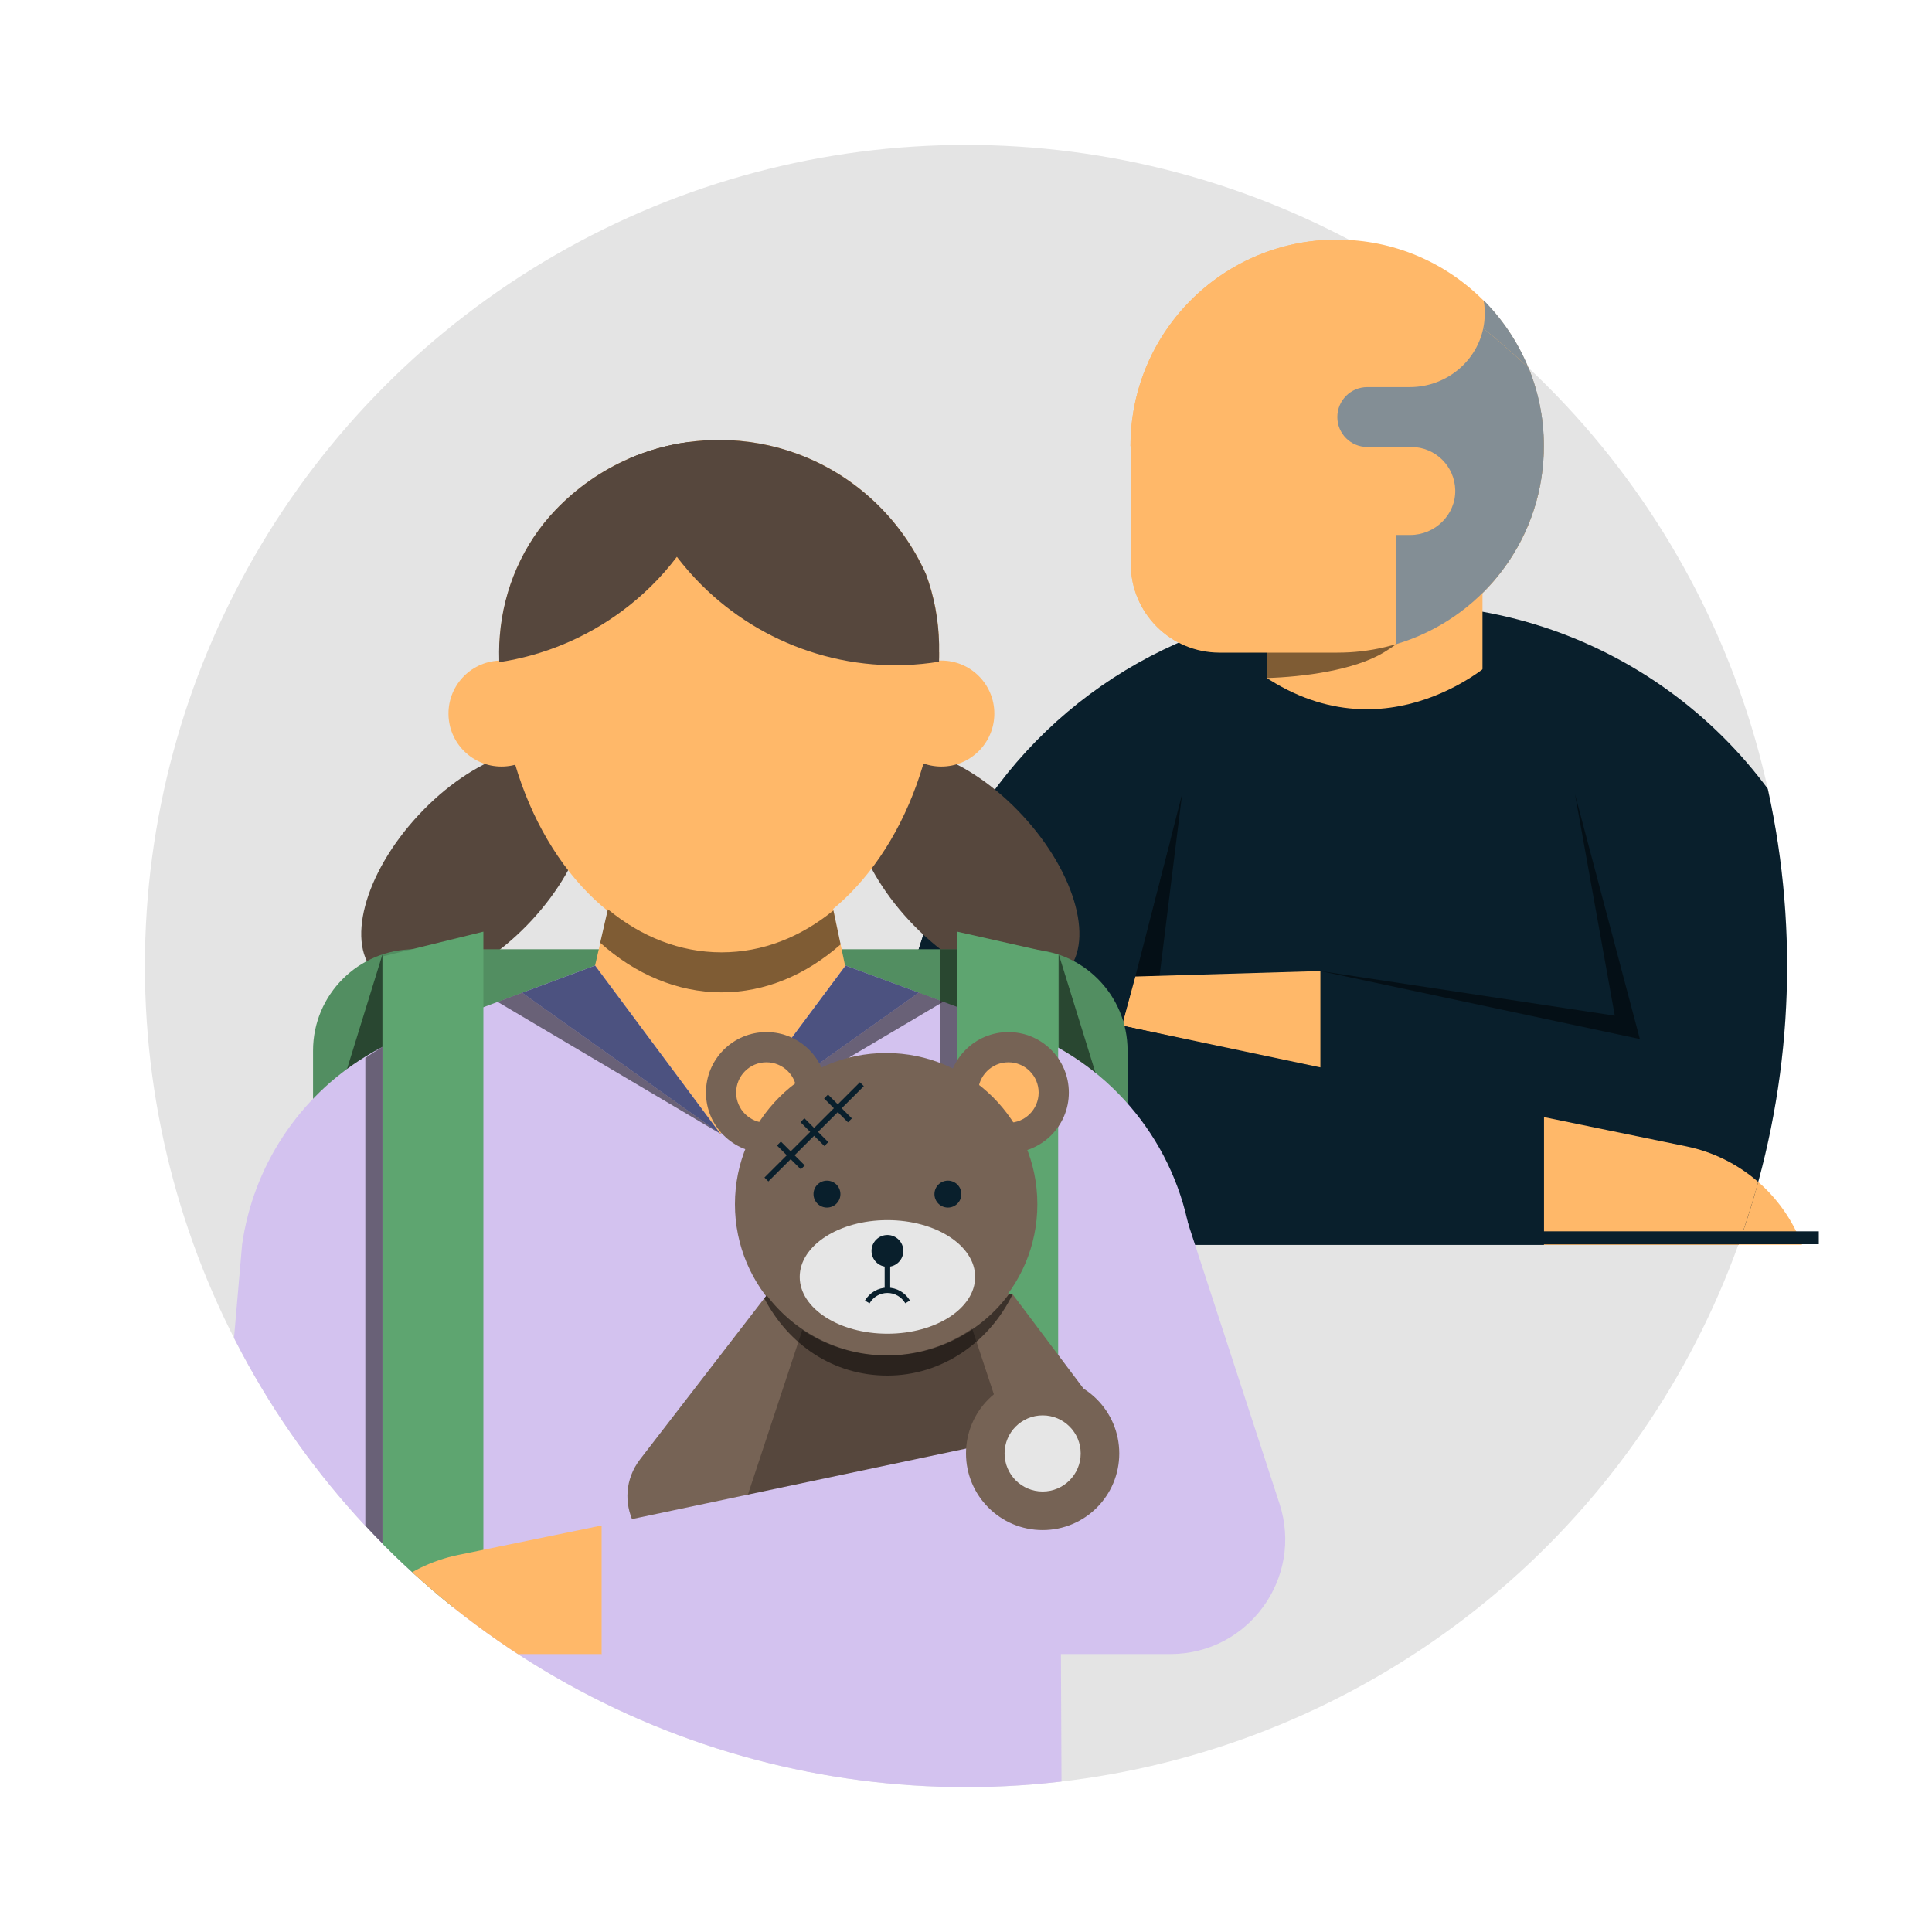 <?xml version="1.0" encoding="utf-8"?>
<svg xmlns="http://www.w3.org/2000/svg" xmlns:xlink="http://www.w3.org/1999/xlink" id="pictograms" viewBox="0 0 300 300">
  <defs>
    <style>
      .cls-1 {
        fill: #e4e4e4;
      }

      .cls-1, .cls-2, .cls-3, .cls-4, .cls-5, .cls-6, .cls-7, .cls-8, .cls-9, .cls-10, .cls-11, .cls-12, .cls-13, .cls-14 {
        stroke-width: 0px;
      }

      .cls-2 {
        fill: #ffb869;
      }

      .cls-3 {
        fill: #528e61;
      }

      .cls-15 {
        opacity: .5;
      }

      .cls-4 {
        fill: #294731;
      }

      .cls-5 {
        fill: #e6e6e6;
      }

      .cls-6 {
        fill: #56473d;
      }

      .cls-8 {
        fill: #091f2c;
      }

      .cls-9 {
        fill: #766355;
      }

      .cls-10 {
        fill: #d3c2ef;
      }

      .cls-11 {
        fill: none;
      }

      .cls-12 {
        fill: #838e95;
      }

      .cls-16 {
        clip-path: url(#clippath);
      }

      .cls-13 {
        fill: #5ea570;
      }

      .cls-14 {
        fill: #4c5280;
      }
    </style>
    <clipPath id="clippath">
      <circle class="cls-11" cx="150" cy="150" r="127.5"/>
    </clipPath>
  </defs>
  <g>
    <g>
      <circle class="cls-1" cx="150" cy="150" r="127.5"/>
      <g>
        <path class="cls-2" d="m239.73,173.46v19.83h40.09s0,0,0,0c-2.98-7.83-9.75-13.59-17.95-15.28l-22.14-4.55Z"/>
        <g class="cls-15">
          <path class="cls-7" d="m180.98,69.27v18.29c0,7.61,6.17,13.78,13.78,13.78l1.96-.04v3.98c5.71-.17,13.61-1.21,18.19-3.99,2.71-1.65,5.16-3.69,7.27-6.04,3.63-4.05,6.24-9.02,7.44-14.53.41-1.88.65-3.82.72-5.8.01-.36.02-.71.02-1.07,0-.4,0-.8-.02-1.2-.04-1.15-.14-2.28-.31-3.39-.48-3.36-1.48-6.55-2.92-9.49-5.21-10.65-16.16-17.99-28.82-17.99-.63,0-1.25.02-1.87.06-9.26,5.63-15.44,15.8-15.44,27.43Z"/>
        </g>
        <path class="cls-2" d="m175.59,69.27v18.29c0,7.61,6.17,13.78,13.78,13.78h18.29c.63,0,1.25-.02,1.87-.05,2.51-.14,4.94-.58,7.27-1.27.41-.12.8-.25,1.2-.38.2-.07.4-.14.59-.21.2-.07.39-.14.59-.22,0,0,.01,0,.02,0,.19-.07.38-.15.56-.22.19-.08.39-.16.58-.24.19-.08.38-.17.57-.25.19-.09.38-.17.56-.26.56-.27,1.12-.55,1.66-.85.18-.1.36-.2.53-.3,0,0,0,0,0,0,.18-.1.36-.21.53-.32.14-.09.29-.18.43-.27.03-.02.06-.04.09-.06.17-.11.35-.22.52-.33,0,0,.01,0,.02-.01.16-.11.33-.22.49-.33.17-.12.34-.23.51-.35.17-.12.33-.24.5-.36.12-.09.24-.18.35-.27.05-.04.1-.08.15-.12.15-.12.3-.23.44-.35,0,0,.02-.02.03-.02.16-.13.32-.26.48-.39.03-.02.05-.04.08-.06.13-.11.26-.22.39-.33.15-.14.31-.27.46-.41.15-.14.3-.28.45-.42.15-.14.3-.28.44-.43.15-.14.29-.29.44-.44.03-.03.07-.07.1-.1.11-.11.22-.22.33-.34.14-.15.28-.3.42-.45.14-.15.28-.31.41-.46.14-.16.27-.31.4-.47.27-.31.53-.63.78-.96.1-.13.2-.26.3-.39.03-.04.07-.09.1-.14.11-.16.23-.31.34-.47.12-.17.24-.33.36-.5.12-.17.23-.34.35-.51.11-.17.22-.34.34-.52.11-.17.22-.35.33-.53.22-.35.42-.71.63-1.07.07-.13.15-.27.22-.4.03-.06.07-.13.11-.2.18-.35.36-.7.53-1.05.07-.15.14-.3.22-.45.02-.04.03-.07.05-.11.17-.38.34-.76.5-1.14.08-.19.16-.39.23-.58.07-.17.13-.34.19-.51.31-.82.58-1.66.82-2.52.05-.19.1-.37.15-.56,0,0,0,0,0,0,.05-.21.11-.41.15-.62.05-.21.1-.42.14-.62.03-.11.05-.23.07-.34.02-.1.04-.21.06-.31.13-.64.23-1.29.32-1.94.02-.18.05-.35.07-.53,0-.08.02-.17.03-.26.02-.14.03-.29.04-.43.02-.18.03-.35.05-.53.02-.21.03-.42.04-.63,0-.11.01-.22.02-.33,0-.16.02-.32.02-.48.01-.36.02-.71.02-1.07,0-1.24-.07-2.47-.21-3.67-.03-.24-.06-.48-.09-.72,0-.04-.01-.09-.02-.13-.03-.25-.07-.5-.11-.75,0,0,0-.01,0-.02-.04-.26-.09-.52-.14-.77-.03-.13-.05-.26-.08-.39-.11-.52-.22-1.04-.36-1.55,0,0,0-.01,0-.02-.1-.38-.2-.75-.31-1.12-.11-.38-.23-.75-.36-1.13-.04-.12-.08-.25-.13-.37,0,0,0-.02,0-.03-.56-1.59-1.24-3.13-2.04-4.59-.12-.23-.25-.45-.38-.68,0-.01-.01-.03-.02-.04-.12-.21-.25-.42-.37-.63-.13-.22-.27-.44-.41-.66,0-.01-.02-.03-.02-.04-.27-.42-.55-.83-.84-1.24,0-.01-.02-.03-.03-.04-.14-.2-.28-.39-.43-.58-.15-.2-.3-.4-.46-.6-.02-.02-.03-.04-.04-.05-.15-.19-.3-.37-.45-.56-.15-.18-.3-.36-.45-.54-.03-.03-.05-.06-.08-.09-.13-.15-.27-.31-.41-.46-.05-.05-.09-.1-.14-.15-.14-.16-.29-.32-.44-.48-.01-.02-.03-.03-.05-.05-.16-.17-.32-.33-.48-.49l-.02-.02c-5.8-5.83-13.84-9.43-22.72-9.43-5.83,0-11.31,1.56-16.02,4.28-.2.12-.41.24-.61.36-9.26,5.63-15.44,15.8-15.44,27.43Z"/>
        <path class="cls-12" d="m216.8,100.02c12.94-3.84,22.45-15.61,22.91-29.68.01-.36.02-.71.02-1.07,0-8.83-3.57-16.83-9.35-22.64.19,1.04.23,2.13.11,3.25-.62,5.86-5.69,10.23-11.58,10.23h-6.6c-2.57,0-4.65,2.08-4.65,4.65h0c0,2.57,2.08,4.65,4.65,4.65h6.83c1.89,0,3.59.76,4.83,2,1.2,1.2,1.96,2.86,2,4.69.08,3.83-3.14,6.97-6.97,6.97h-2.2s0,16.95,0,16.95Z"/>
        <g class="cls-16">
          <g>
            <path class="cls-8" d="m152.06,193.29h124.95c12.03,0,20.55-11.74,16.82-23.18l-8.99-27.56c-9.47-29.02-36.52-48.66-67.05-48.66h-6.51c-24.86,0-47.42,13.02-60.05,33.53-2.88,4.67-5.24,9.74-7,15.13l-8.99,27.56c-3.73,11.44,4.79,23.18,16.82,23.18Z"/>
            <path class="cls-2" d="m239.73,173.46v19.83h40.09s0,0,0,0c-2.98-7.83-9.75-13.59-17.95-15.28l-22.14-4.55Z"/>
            <g>
              <polygon class="cls-2" points="196.73 97.45 196.73 123.6 212.55 130.47 230.2 105.91 230.2 88.07 196.73 97.45"/>
              <g class="cls-15">
                <path class="cls-7" d="m180.98,69.27v18.29c0,7.61,6.17,13.78,13.78,13.78l1.96-.04v3.98c5.71-.17,13.61-1.21,18.19-3.99,2.71-1.65,5.16-3.69,7.27-6.04,3.63-4.05,6.24-9.02,7.44-14.53.41-1.88.65-3.82.72-5.8.01-.36.02-.71.02-1.07,0-.4,0-.8-.02-1.2-.04-1.15-.14-2.28-.31-3.39-.48-3.36-1.48-6.55-2.92-9.49-5.21-10.65-16.16-17.99-28.82-17.99-.63,0-1.25.02-1.87.06-9.26,5.63-15.44,15.8-15.44,27.43Z"/>
              </g>
              <path class="cls-2" d="m175.59,69.27v18.29c0,7.61,6.17,13.78,13.78,13.78h18.29c.63,0,1.25-.02,1.87-.05,2.51-.14,4.94-.58,7.27-1.27.41-.12.8-.25,1.2-.38.2-.07.4-.14.59-.21.2-.07.39-.14.59-.22,0,0,.01,0,.02,0,.19-.07.38-.15.56-.22.19-.08.39-.16.58-.24.19-.08.38-.17.57-.25.19-.09.38-.17.56-.26.56-.27,1.12-.55,1.66-.85.18-.1.36-.2.53-.3,0,0,0,0,0,0,.18-.1.36-.21.53-.32.14-.09.29-.18.43-.27.03-.02.06-.04.09-.06.17-.11.35-.22.52-.33,0,0,.01,0,.02-.01.16-.11.33-.22.49-.33.17-.12.34-.23.51-.35.17-.12.33-.24.5-.36.12-.09.24-.18.35-.27.05-.04.1-.08.15-.12.15-.12.3-.23.44-.35,0,0,.02-.02.03-.02.16-.13.32-.26.48-.39.03-.02.05-.04.08-.06.13-.11.26-.22.39-.33.15-.14.31-.27.46-.41.15-.14.3-.28.45-.42.15-.14.3-.28.44-.43.15-.14.29-.29.44-.44.03-.03.07-.07.1-.1.11-.11.22-.22.33-.34.14-.15.28-.3.42-.45.14-.15.28-.31.41-.46.14-.16.27-.31.4-.47.27-.31.53-.63.78-.96.1-.13.2-.26.3-.39.03-.04.07-.09.1-.14.11-.16.23-.31.34-.47.12-.17.24-.33.36-.5.12-.17.23-.34.35-.51.11-.17.22-.34.34-.52.11-.17.22-.35.33-.53.22-.35.42-.71.63-1.07.07-.13.15-.27.22-.4.03-.06.07-.13.11-.2.18-.35.36-.7.53-1.05.07-.15.14-.3.22-.45.02-.04.03-.07.05-.11.17-.38.34-.76.5-1.14.08-.19.16-.39.23-.58.07-.17.13-.34.19-.51.31-.82.58-1.66.82-2.52.05-.19.1-.37.15-.56,0,0,0,0,0,0,.05-.21.11-.41.15-.62.05-.21.1-.42.14-.62.03-.11.05-.23.07-.34.02-.1.04-.21.06-.31.13-.64.23-1.29.32-1.94.02-.18.05-.35.07-.53,0-.08.02-.17.03-.26.02-.14.03-.29.04-.43.02-.18.03-.35.05-.53.02-.21.03-.42.04-.63,0-.11.01-.22.02-.33,0-.16.02-.32.02-.48.01-.36.02-.71.02-1.07,0-1.24-.07-2.47-.21-3.67-.03-.24-.06-.48-.09-.72,0-.04-.01-.09-.02-.13-.03-.25-.07-.5-.11-.75,0,0,0-.01,0-.02-.04-.26-.09-.52-.14-.77-.03-.13-.05-.26-.08-.39-.11-.52-.22-1.04-.36-1.55,0,0,0-.01,0-.02-.1-.38-.2-.75-.31-1.12-.11-.38-.23-.75-.36-1.13-.04-.12-.08-.25-.13-.37,0,0,0-.02,0-.03-.56-1.59-1.24-3.13-2.04-4.59-.12-.23-.25-.45-.38-.68,0-.01-.01-.03-.02-.04-.12-.21-.25-.42-.37-.63-.13-.22-.27-.44-.41-.66,0-.01-.02-.03-.02-.04-.27-.42-.55-.83-.84-1.24,0-.01-.02-.03-.03-.04-.14-.2-.28-.39-.43-.58-.15-.2-.3-.4-.46-.6-.02-.02-.03-.04-.04-.05-.15-.19-.3-.37-.45-.56-.15-.18-.3-.36-.45-.54-.03-.03-.05-.06-.08-.09-.13-.15-.27-.31-.41-.46-.05-.05-.09-.1-.14-.15-.14-.16-.29-.32-.44-.48-.01-.02-.03-.03-.05-.05-.16-.17-.32-.33-.48-.49l-.02-.02c-5.8-5.83-13.84-9.43-22.72-9.43-5.83,0-11.31,1.56-16.02,4.28-.2.12-.41.24-.61.36-9.26,5.63-15.44,15.8-15.44,27.43Z"/>
              <path class="cls-12" d="m216.8,100.02c12.94-3.84,22.45-15.61,22.91-29.68.01-.36.02-.71.02-1.07,0-8.83-3.57-16.83-9.35-22.64.19,1.04.23,2.13.11,3.25-.62,5.86-5.69,10.23-11.58,10.23h-6.6c-2.57,0-4.65,2.08-4.65,4.65h0c0,2.57,2.08,4.65,4.65,4.65h6.83c1.89,0,3.59.76,4.83,2,1.2,1.2,1.96,2.86,2,4.69.08,3.83-3.14,6.97-6.97,6.97h-2.2s0,16.95,0,16.95Z"/>
            </g>
            <path class="cls-8" d="m231.54,102.87s-18,16.34-38.14,0v38.79l38.14-1.97v-36.82Z"/>
            <g class="cls-15">
              <polygon class="cls-7" points="244.56 123.3 250.74 157.71 205.03 150.78 254.64 161.34 244.56 123.3"/>
            </g>
            <g class="cls-15">
              <polygon class="cls-7" points="183.56 123.3 178.98 160.21 174.39 159.05 183.56 123.3"/>
            </g>
            <polyline class="cls-2" points="205.03 150.78 176.3 151.63 174.22 159.25 205.03 165.74"/>
            <path class="cls-8" d="m152.06,193.29h87.67v-19.83l-65.51-14.21,7.5-28.78-30.49-3.04c-2.88,4.67-5.24,9.74-7,15.13l-8.99,27.56c-3.73,11.44,4.79,23.18,16.82,23.18Z"/>
          </g>
          <g>
            <ellipse class="cls-6" cx="149.95" cy="134.76" rx="12" ry="22.51" transform="translate(-51.63 137.9) rotate(-42.84)"/>
            <ellipse class="cls-6" cx="73.75" cy="134.76" rx="22.51" ry="12" transform="translate(-75.21 97.21) rotate(-47.16)"/>
          </g>
          <path class="cls-3" d="m64.35,147.4h95c8.69,0,15.74,7.05,15.74,15.74v59.39H48.61v-59.39c0-8.69,7.05-15.74,15.74-15.74Z"/>
          <polygon class="cls-4" points="59.39 148.2 53.44 167.44 59.39 168.4 59.39 148.2"/>
          <polygon class="cls-4" points="164.41 148.2 170.37 167.44 164.41 168.4 164.41 148.2"/>
          <polygon class="cls-2" points="136.72 176 86.42 176.09 93.21 146.39 94.4 141.2 94.89 139.03 129.03 139.53 129.28 140.75 129.42 141.38 130.38 145.96 130.53 146.65 136.72 176"/>
          <path class="cls-10" d="m165,310.54H27.44l10.15-117.26c1.73-12.23,8.84-22.88,19.14-29.21.86-.54,1.75-1.04,2.66-1.51,1.39-.72,2.84-1.37,4.33-1.93l28.68-10.7,19.45,26.12,19.44-26.12,27.96,10.36c13.62,5.32,23.39,17.47,25.64,31.91l-20.23,47.8.33,70.54Z"/>
          <g>
            <polygon class="cls-14" points="81.08 154.15 111.85 176.04 92.41 149.93 81.08 154.15"/>
            <g class="cls-15">
              <polygon class="cls-7" points="77.27 155.57 111.85 176.04 81.08 154.15 77.27 155.57"/>
            </g>
          </g>
          <g>
            <polygon class="cls-14" points="142.66 154.13 111.85 176.04 131.3 149.93 142.66 154.13"/>
            <g class="cls-15">
              <polygon class="cls-7" points="146.47 155.55 111.85 176.04 142.66 154.13 146.47 155.55"/>
            </g>
          </g>
          <path class="cls-2" d="m145.83,101.29c0,.47,0,.94-.02,1.4v.06c0,.7-.04,1.39-.08,2.09-.19,3.27-.61,6.46-1.27,9.51-.31,1.47-.68,2.9-1.1,4.31,0,0,0,.02,0,.03-5.05,17.11-17.33,29.19-31.68,29.19s-26.7-12.14-31.73-29.32c-1.43-4.89-2.28-10.19-2.41-15.74,0-.51-.02-1.01-.02-1.53v-.09c0-.84.04-1.67.11-2.5.58-7.28,3.59-14.23,8.66-19.53,3.23-3.37,7.11-6.11,11.46-7.99,2.88-1.24,5.96-2.11,9.18-2.54,1.55-.21,3.14-.32,4.75-.32,4.28,0,8.38.76,12.18,2.17,8.89,3.28,16.08,10.06,19.92,18.66,1.26,3.4,1.96,7.05,2.04,10.84,0,.43,0,.87,0,1.3Z"/>
          <g>
            <circle class="cls-2" cx="77.87" cy="110.8" r="8.23"/>
            <circle class="cls-2" cx="146.17" cy="110.8" r="8.23"/>
          </g>
          <path class="cls-6" d="m145.83,101.29c0,.47,0,.94-.02,1.4v.06c-13.92,2.24-27.51-2.56-36.91-11.95-1.35-1.35-2.62-2.8-3.79-4.33-.65-.86-1.28-1.74-1.87-2.66-.31-.48-.61-.97-.91-1.47-2.01-3.41-3.58-7.14-4.58-11.16,2.88-1.24,5.96-2.11,9.18-2.54,1.55-.21,3.14-.32,4.75-.32,4.28,0,8.38.76,12.18,2.17,8.89,3.28,16.08,10.06,19.92,18.66,1.26,3.4,1.96,7.05,2.04,10.84,0,.43,0,.87,0,1.3Z"/>
          <path class="cls-6" d="m112.67,70.48c-.25,1.05-.54,2.09-.86,3.1-.11.36-.23.72-.36,1.07-.94,2.72-2.13,5.28-3.55,7.69-.29.5-.59.99-.91,1.47-.59.92-1.22,1.8-1.89,2.66-2.46,3.25-5.37,6.1-8.62,8.49-5.54,4.08-12.04,6.82-18.96,7.86,0-.51-.02-1.01-.02-1.53v-.09c0-.84.04-1.67.11-2.5.58-7.28,3.59-14.23,8.66-19.53,3.23-3.37,7.11-6.11,11.46-7.99,2.88-1.24,5.96-2.11,9.18-2.54,1.98.46,3.9,1.07,5.74,1.84Z"/>
          <g class="cls-15">
            <path class="cls-7" d="m130.53,146.65c-5.33,4.7-11.68,7.44-18.51,7.44s-13.43-2.84-18.82-7.7l1.19-5.19c5.14,4.24,11.18,6.68,17.63,6.68s12.3-2.37,17.39-6.5l.97,4.58.15.69Z"/>
          </g>
          <polygon class="cls-13" points="59.39 249.45 75.06 249.45 75.06 144.67 59.39 148.52 59.39 249.45"/>
          <polygon class="cls-13" points="164.31 240.65 148.64 240.65 148.64 144.67 164.31 148.2 164.31 240.65"/>
          <circle class="cls-14" cx="111.85" cy="218.41" r="2.63"/>
          <g class="cls-15">
            <path class="cls-7" d="m59.39,162.56v89.66h-2.66v-87.93c.86-.62,1.75-1.19,2.66-1.73Z"/>
          </g>
          <g class="cls-15">
            <rect class="cls-7" x="145.98" y="147.4" width="2.66" height="93.25"/>
          </g>
          <g>
            <g>
              <circle class="cls-9" cx="119.01" cy="169.65" r="9.39"/>
              <circle class="cls-2" cx="119.01" cy="169.65" r="4.7"/>
            </g>
            <g>
              <circle class="cls-9" cx="156.58" cy="169.65" r="9.39"/>
              <circle class="cls-2" cx="156.58" cy="169.65" r="4.7"/>
            </g>
          </g>
          <path class="cls-9" d="m169.04,241.76h-62.18c-7.82,0-12.23-8.98-7.46-15.17l17.67-22.9,1.61-2.09.37-.48.1-.13h38.1l19.31,25.69c4.66,6.21.24,15.07-7.53,15.07Z"/>
          <path class="cls-6" d="m141.43,251.1h-7.26c-10.1,0-18.28-8.19-18.28-18.28l14.61-44.2h14.61l14.61,44.2c0,10.1-8.19,18.28-18.28,18.28Z"/>
          <circle class="cls-9" cx="137.6" cy="186.99" r="23.48"/>
          <ellipse class="cls-5" cx="137.8" cy="198.28" rx="13.62" ry="8.82"/>
          <circle class="cls-8" cx="137.8" cy="194.24" r="2.47"/>
          <g>
            <circle class="cls-8" cx="128.41" cy="185.42" r="2.09"/>
            <circle class="cls-8" cx="147.19" cy="185.42" r="2.09"/>
          </g>
          <g class="cls-15">
            <path class="cls-7" d="m157.23,200.99c-3.66,7.49-10.99,12.61-19.43,12.61s-15.37-4.83-19.12-11.99l.37-.48c4.29,5.67,11.09,9.34,18.75,9.34s14.57-3.72,18.84-9.48h.58Z"/>
          </g>
          <path class="cls-8" d="m149.23,235.72l-.72-.42c2.31-4,6.61-6.49,11.22-6.49s8.9,2.48,11.21,6.47l-.72.42c-2.16-3.73-6.18-6.05-10.49-6.05s-8.34,2.33-10.5,6.07Z"/>
          <path class="cls-8" d="m135.03,202.38l-.72-.42c.72-1.25,2.06-2.02,3.49-2.02s2.77.77,3.49,2.01l-.72.42c-.57-.99-1.63-1.6-2.77-1.6s-2.2.61-2.77,1.6Z"/>
          <rect class="cls-8" x="137.37" y="196.49" width=".86" height="4.13"/>
          <g>
            <rect class="cls-8" x="115.95" y="175.31" width="20.94" height=".86" transform="translate(-87.21 140.69) rotate(-44.95)"/>
            <rect class="cls-8" x="129.69" y="169.51" width=".86" height="5.24" transform="translate(-83.6 142.41) rotate(-45)"/>
            <rect class="cls-8" x="126.03" y="173.16" width=".86" height="5.24" transform="translate(-87.26 140.92) rotate(-45)"/>
            <rect class="cls-8" x="122.38" y="176.81" width=".86" height="5.24" transform="translate(-90.91 139.38) rotate(-45)"/>
          </g>
          <path class="cls-2" d="m93.45,236.87v19.97h-40.38s0,0,0,0c3-7.88,9.82-13.69,18.08-15.39l22.3-4.58Z"/>
          <path class="cls-10" d="m181.74,256.84h-88.3v-19.97l78.38-16.54-1.92-23.36,12.31-13.97,16.47,50.49c3.76,11.52-4.83,23.35-16.94,23.35Z"/>
          <g>
            <circle class="cls-9" cx="161.9" cy="225.69" r="11.9"/>
            <circle class="cls-5" cx="161.9" cy="225.69" r="5.91"/>
          </g>
        </g>
        <rect class="cls-8" x="187.5" y="191.2" width="94.92" height="2"/>
      </g>
    </g>
    <rect class="cls-11" x="0" width="300" height="300"/>
  </g>
  <rect class="cls-11" x="0" width="300" height="300"/>
</svg>